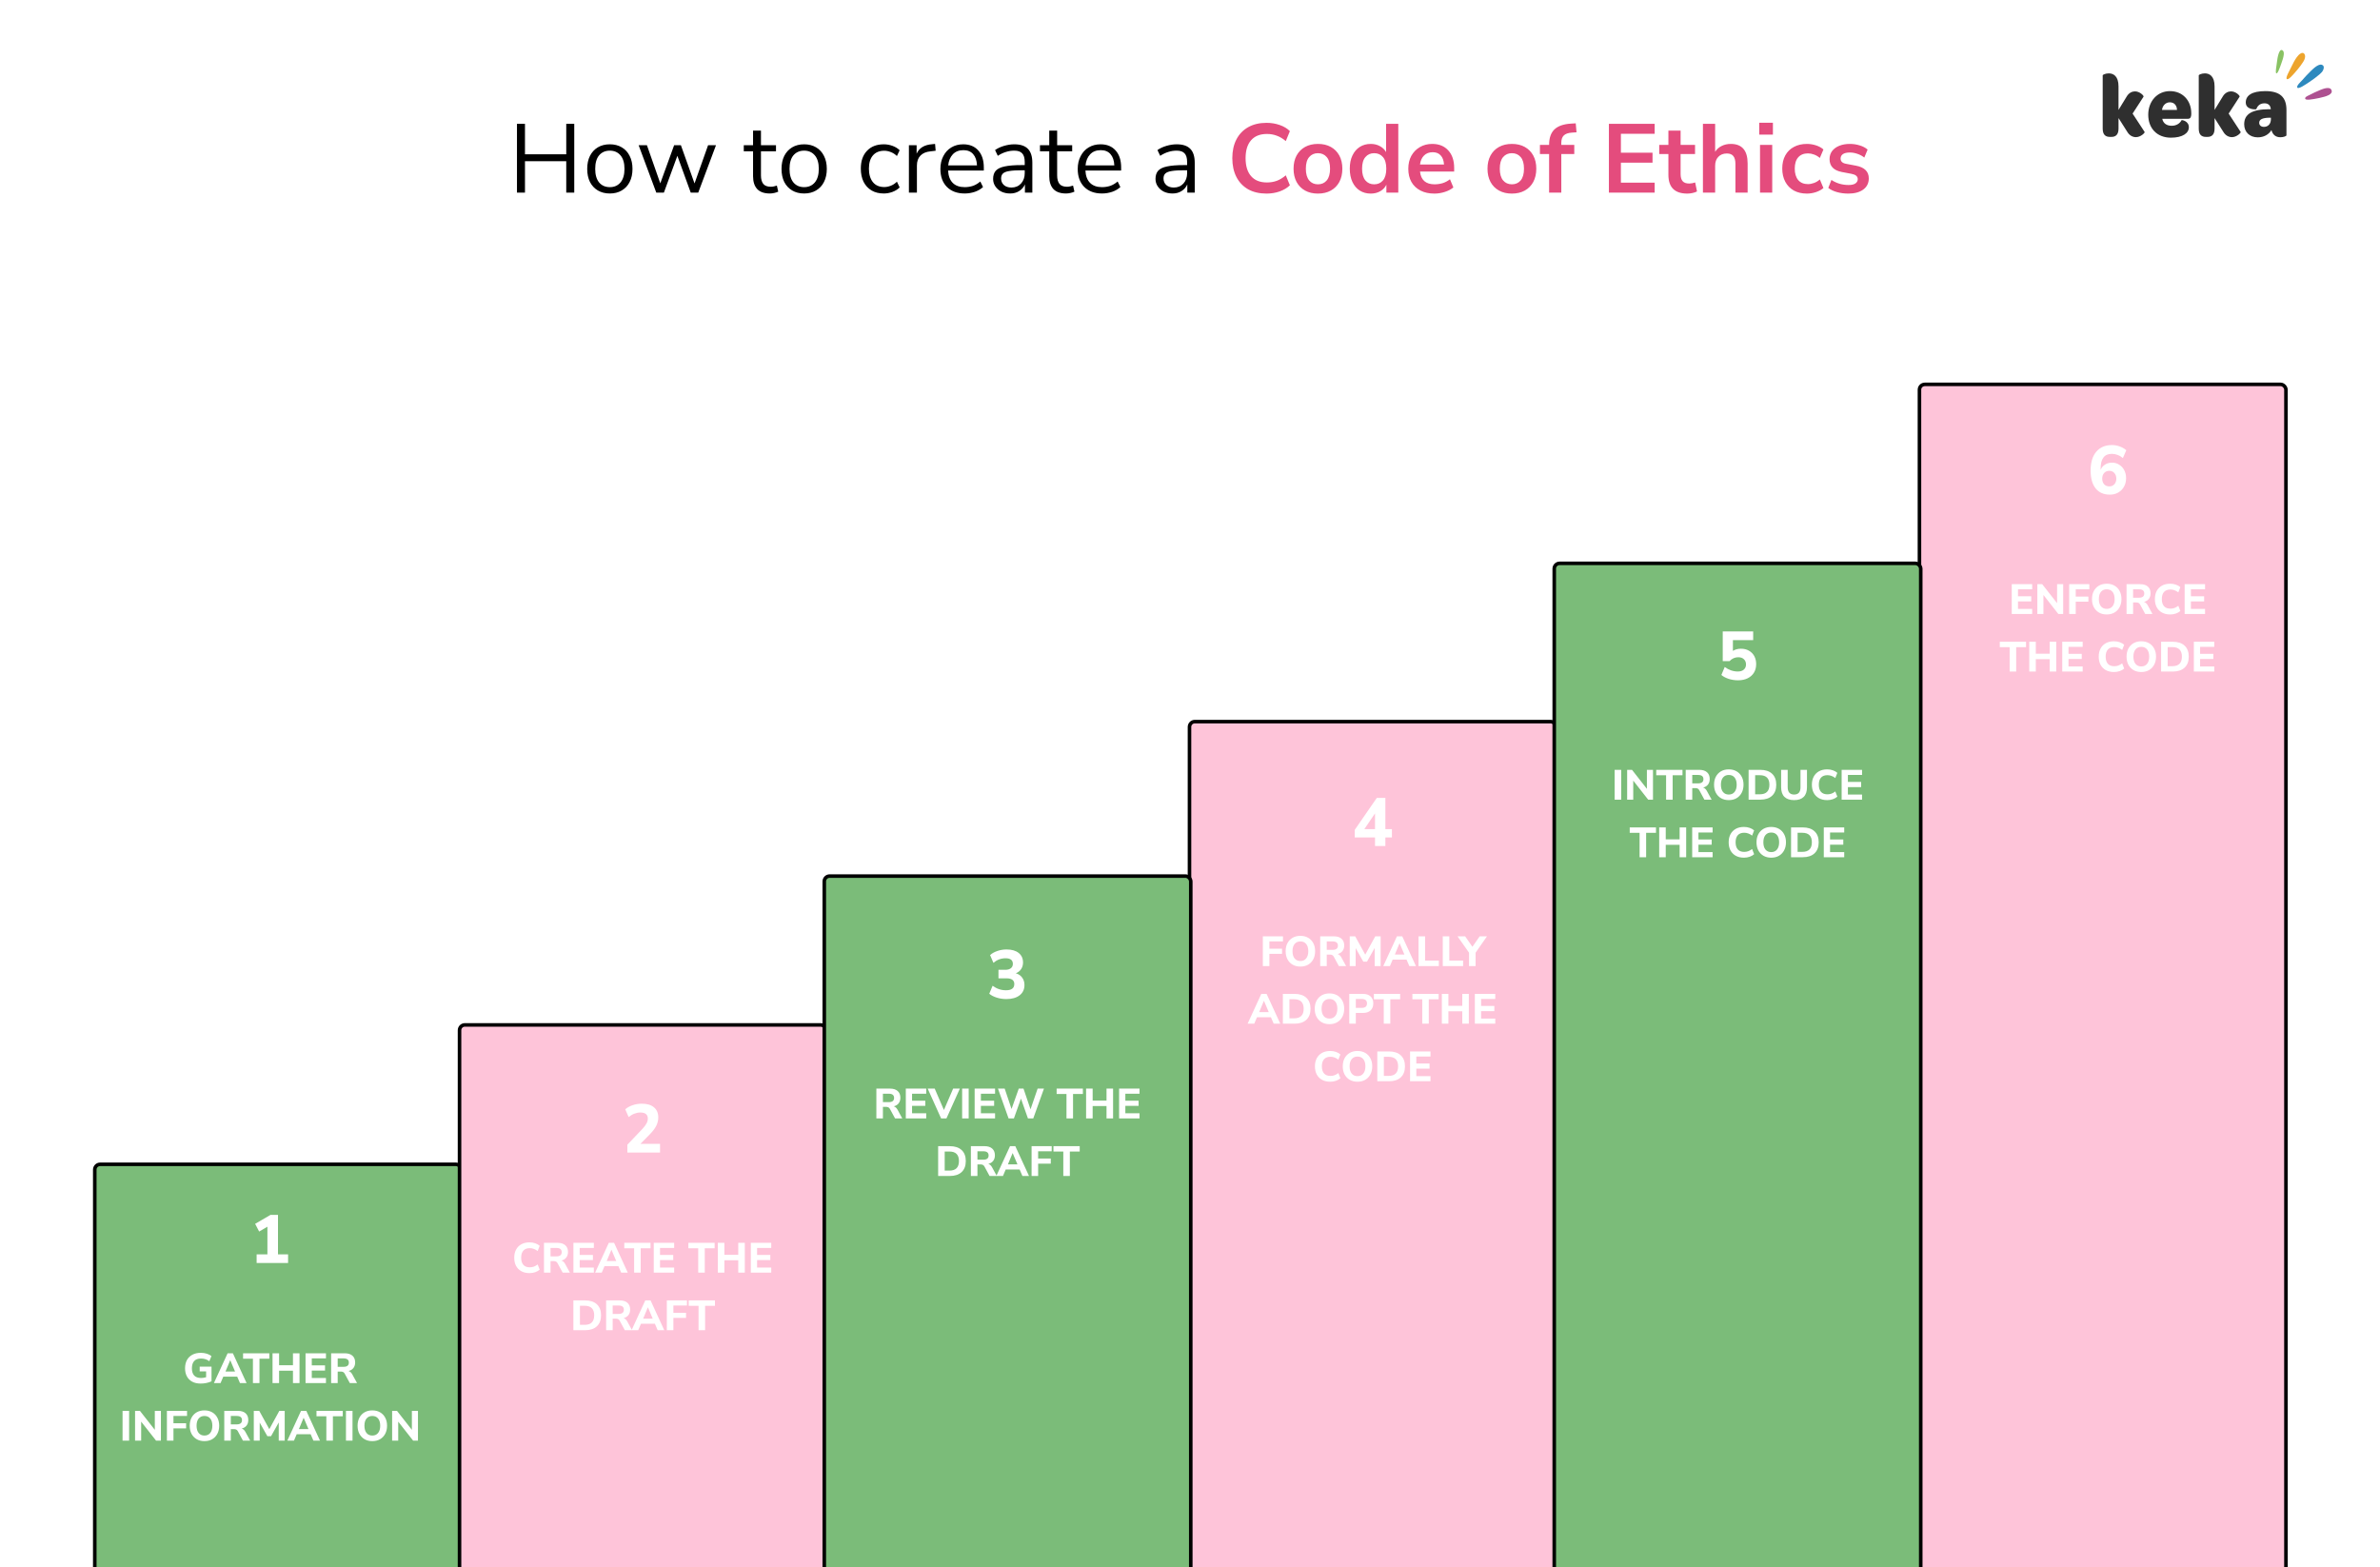 <svg width="3349" height="2205" viewBox="0 0 3349 2205" fill="none" xmlns="http://www.w3.org/2000/svg">
<rect x="0" y="0" width="3349" height="2205" fill="#333333" stroke="none"/>
<g clip-path="url(#clip0_3579_11422)">
<rect width="3349" height="2205" fill="white"/>
<path d="M727.45 271.029V174.219H738.71V217.063H796.797V174.219H808.057V271.029H796.797V226.812H738.71V271.029H727.45ZM858.143 272.265C851.644 272.265 846.013 270.846 841.253 268.008C836.493 265.17 832.785 261.188 830.13 256.061C827.567 250.843 826.285 244.71 826.285 237.661C826.285 230.611 827.567 224.524 830.13 219.397C832.785 214.179 836.493 210.151 841.253 207.313C846.013 204.475 851.644 203.056 858.143 203.056C864.552 203.056 870.136 204.475 874.896 207.313C879.748 210.151 883.456 214.179 886.019 219.397C888.674 224.524 890.002 230.611 890.002 237.661C890.002 244.71 888.674 250.843 886.019 256.061C883.456 261.188 879.748 265.17 874.896 268.008C870.136 270.846 864.552 272.265 858.143 272.265ZM858.143 263.339C864.369 263.339 869.358 261.142 873.111 256.748C876.865 252.262 878.741 245.9 878.741 237.661C878.741 229.33 876.865 222.967 873.111 218.573C869.358 214.179 864.369 211.982 858.143 211.982C851.827 211.982 846.792 214.179 843.038 218.573C839.376 222.967 837.545 229.33 837.545 237.661C837.545 245.9 839.376 252.262 843.038 256.748C846.792 261.142 851.827 263.339 858.143 263.339ZM923.484 271.029L898.629 204.292H910.301L929.114 257.984L948.614 204.292H958.089L977.314 258.121L996.401 204.292H1007.52L982.532 271.029H971.958L953.145 219.26L934.195 271.029H923.484ZM1083.28 272.265C1075.4 272.265 1069.5 270.205 1065.56 266.086C1061.63 261.875 1059.66 255.833 1059.66 247.96V212.943H1046.61V204.292H1059.66V183.831H1070.78V204.292H1091.93V212.943H1070.78V246.861C1070.78 252.079 1071.88 256.061 1074.08 258.808C1076.27 261.463 1079.84 262.79 1084.79 262.79C1086.25 262.79 1087.72 262.607 1089.18 262.241C1090.65 261.875 1091.97 261.508 1093.16 261.142L1095.09 269.656C1093.9 270.297 1092.16 270.892 1089.87 271.441C1087.58 271.991 1085.38 272.265 1083.28 272.265ZM1131.58 272.265C1125.08 272.265 1119.45 270.846 1114.69 268.008C1109.93 265.17 1106.22 261.188 1103.56 256.061C1101 250.843 1099.72 244.71 1099.72 237.661C1099.72 230.611 1101 224.524 1103.56 219.397C1106.22 214.179 1109.93 210.151 1114.69 207.313C1119.45 204.475 1125.08 203.056 1131.58 203.056C1137.98 203.056 1143.57 204.475 1148.33 207.313C1153.18 210.151 1156.89 214.179 1159.45 219.397C1162.11 224.524 1163.43 230.611 1163.43 237.661C1163.43 244.71 1162.11 250.843 1159.45 256.061C1156.89 261.188 1153.18 265.17 1148.33 268.008C1143.57 270.846 1137.98 272.265 1131.58 272.265ZM1131.58 263.339C1137.8 263.339 1142.79 261.142 1146.54 256.748C1150.3 252.262 1152.17 245.9 1152.17 237.661C1152.17 229.33 1150.3 222.967 1146.54 218.573C1142.79 214.179 1137.8 211.982 1131.58 211.982C1125.26 211.982 1120.22 214.179 1116.47 218.573C1112.81 222.967 1110.98 229.33 1110.98 237.661C1110.98 245.9 1112.81 252.262 1116.47 256.748C1120.22 261.142 1125.26 263.339 1131.58 263.339ZM1243.7 272.265C1237.02 272.265 1231.25 270.846 1226.4 268.008C1221.54 265.079 1217.79 261.005 1215.14 255.787C1212.57 250.477 1211.29 244.298 1211.29 237.249C1211.29 226.629 1214.17 218.298 1219.94 212.256C1225.71 206.123 1233.63 203.056 1243.7 203.056C1247.82 203.056 1251.89 203.788 1255.92 205.253C1259.95 206.718 1263.29 208.778 1265.94 211.432L1262.1 219.534C1259.44 216.971 1256.51 215.094 1253.31 213.904C1250.2 212.714 1247.22 212.119 1244.38 212.119C1237.43 212.119 1232.07 214.316 1228.32 218.71C1224.57 223.013 1222.69 229.238 1222.69 237.386C1222.69 245.35 1224.57 251.667 1228.32 256.336C1232.07 260.913 1237.43 263.202 1244.38 263.202C1247.22 263.202 1250.2 262.607 1253.31 261.417C1256.51 260.227 1259.44 258.304 1262.1 255.649L1265.94 263.751C1263.29 266.406 1259.9 268.512 1255.78 270.068C1251.75 271.533 1247.73 272.265 1243.7 272.265ZM1278.97 271.029V204.292H1289.82V216.239C1293.39 208.183 1300.72 203.742 1311.79 202.919L1315.78 202.507L1316.6 212.119L1309.6 212.943C1303.28 213.492 1298.47 215.506 1295.18 218.985C1291.88 222.372 1290.23 227.041 1290.23 232.992V271.029H1278.97ZM1357.46 272.265C1346.93 272.265 1338.6 269.198 1332.47 263.065C1326.33 256.84 1323.27 248.417 1323.27 237.798C1323.27 230.932 1324.64 224.89 1327.39 219.672C1330.13 214.362 1333.88 210.288 1338.65 207.45C1343.5 204.521 1349.08 203.056 1355.4 203.056C1364.46 203.056 1371.56 205.985 1376.68 211.844C1381.81 217.612 1384.37 225.576 1384.37 235.738V239.995H1334.11C1334.48 247.593 1336.68 253.407 1340.71 257.435C1344.73 261.371 1350.32 263.339 1357.46 263.339C1361.49 263.339 1365.33 262.744 1368.99 261.554C1372.66 260.273 1376.13 258.213 1379.43 255.375L1383.27 263.202C1380.25 266.04 1376.41 268.283 1371.74 269.931C1367.07 271.487 1362.31 272.265 1357.46 272.265ZM1355.67 211.295C1349.36 211.295 1344.37 213.263 1340.71 217.2C1337.04 221.136 1334.89 226.309 1334.25 232.717H1374.76C1374.49 225.943 1372.7 220.679 1369.41 216.925C1366.2 213.172 1361.62 211.295 1355.67 211.295ZM1421.48 272.265C1416.9 272.265 1412.78 271.395 1409.12 269.656C1405.55 267.825 1402.71 265.353 1400.61 262.241C1398.5 259.128 1397.45 255.649 1397.45 251.804C1397.45 246.953 1398.69 243.108 1401.16 240.27C1403.72 237.432 1407.89 235.418 1413.65 234.228C1419.51 232.946 1427.48 232.305 1437.55 232.305H1441.94V228.048C1441.94 222.372 1440.75 218.298 1438.37 215.827C1436.08 213.263 1432.37 211.982 1427.25 211.982C1423.22 211.982 1419.33 212.577 1415.58 213.767C1411.82 214.865 1407.98 216.696 1404.04 219.26L1400.2 211.158C1403.67 208.686 1407.89 206.718 1412.83 205.253C1417.86 203.788 1422.67 203.056 1427.25 203.056C1435.85 203.056 1442.22 205.161 1446.34 209.373C1450.55 213.584 1452.65 220.129 1452.65 229.009V271.029H1442.22V259.494C1440.48 263.431 1437.78 266.544 1434.11 268.832C1430.54 271.121 1426.33 272.265 1421.48 272.265ZM1423.27 263.889C1428.76 263.889 1433.24 262.012 1436.72 258.259C1440.2 254.414 1441.94 249.562 1441.94 243.703V239.583H1437.68C1430.27 239.583 1424.41 239.949 1420.11 240.682C1415.9 241.322 1412.92 242.513 1411.18 244.252C1409.53 245.9 1408.71 248.188 1408.71 251.118C1408.71 254.871 1409.99 257.938 1412.55 260.318C1415.21 262.699 1418.78 263.889 1423.27 263.889ZM1500.07 272.265C1492.19 272.265 1486.29 270.205 1482.35 266.086C1478.41 261.875 1476.45 255.833 1476.45 247.96V212.943H1463.4V204.292H1476.45V183.831H1487.57V204.292H1508.72V212.943H1487.57V246.861C1487.57 252.079 1488.67 256.061 1490.86 258.808C1493.06 261.463 1496.63 262.79 1501.58 262.79C1503.04 262.79 1504.51 262.607 1505.97 262.241C1507.43 261.875 1508.76 261.508 1509.95 261.142L1511.87 269.656C1510.68 270.297 1508.95 270.892 1506.66 271.441C1504.37 271.991 1502.17 272.265 1500.07 272.265ZM1550.7 272.265C1540.17 272.265 1531.84 269.198 1525.71 263.065C1519.57 256.84 1516.51 248.417 1516.51 237.798C1516.51 230.932 1517.88 224.89 1520.63 219.672C1523.37 214.362 1527.13 210.288 1531.89 207.45C1536.74 204.521 1542.32 203.056 1548.64 203.056C1557.7 203.056 1564.8 205.985 1569.92 211.844C1575.05 217.612 1577.61 225.576 1577.61 235.738V239.995H1527.35C1527.72 247.593 1529.92 253.407 1533.95 257.435C1537.97 261.371 1543.56 263.339 1550.7 263.339C1554.73 263.339 1558.57 262.744 1562.23 261.554C1565.9 260.273 1569.37 258.213 1572.67 255.375L1576.51 263.202C1573.49 266.04 1569.65 268.283 1564.98 269.931C1560.31 271.487 1555.55 272.265 1550.7 272.265ZM1548.91 211.295C1542.6 211.295 1537.61 213.263 1533.95 217.2C1530.28 221.136 1528.13 226.309 1527.49 232.717H1568C1567.73 225.943 1565.94 220.679 1562.65 216.925C1559.44 213.172 1554.86 211.295 1548.91 211.295ZM1649.99 272.265C1645.41 272.265 1641.29 271.395 1637.63 269.656C1634.06 267.825 1631.22 265.353 1629.12 262.241C1627.01 259.128 1625.96 255.649 1625.96 251.804C1625.96 246.953 1627.19 243.108 1629.67 240.27C1632.23 237.432 1636.39 235.418 1642.16 234.228C1648.02 232.946 1655.99 232.305 1666.06 232.305H1670.45V228.048C1670.45 222.372 1669.26 218.298 1666.88 215.827C1664.59 213.263 1660.88 211.982 1655.76 211.982C1651.73 211.982 1647.84 212.577 1644.08 213.767C1640.33 214.865 1636.49 216.696 1632.55 219.26L1628.7 211.158C1632.18 208.686 1636.39 206.718 1641.34 205.253C1646.37 203.788 1651.18 203.056 1655.76 203.056C1664.36 203.056 1670.72 205.161 1674.84 209.373C1679.06 213.584 1681.16 220.129 1681.16 229.009V271.029H1670.72V259.494C1668.99 263.431 1666.28 266.544 1662.62 268.832C1659.05 271.121 1654.84 272.265 1649.99 272.265ZM1651.77 263.889C1657.27 263.889 1661.75 262.012 1665.23 258.259C1668.71 254.414 1670.45 249.562 1670.45 243.703V239.583H1666.19C1658.78 239.583 1652.92 239.949 1648.62 240.682C1644.41 241.322 1641.43 242.513 1639.69 244.252C1638.04 245.9 1637.22 248.188 1637.22 251.118C1637.22 254.871 1638.5 257.938 1641.06 260.318C1643.72 262.699 1647.29 263.889 1651.77 263.889Z" fill="black"/>
<path d="M1782.24 272.402C1772.17 272.402 1763.52 270.388 1756.29 266.36C1749.15 262.241 1743.66 256.473 1739.81 249.058C1735.97 241.551 1734.04 232.717 1734.04 222.555C1734.04 212.394 1735.97 203.605 1739.81 196.19C1743.66 188.775 1749.15 183.053 1756.29 179.025C1763.52 174.905 1772.17 172.845 1782.24 172.845C1788.74 172.845 1794.88 173.853 1800.64 175.867C1806.5 177.881 1811.31 180.764 1815.06 184.518L1809.3 198.524C1805.18 195.046 1800.97 192.528 1796.66 190.972C1792.36 189.324 1787.74 188.5 1782.79 188.5C1773 188.5 1765.54 191.475 1760.41 197.426C1755.28 203.285 1752.72 211.661 1752.72 222.555C1752.72 233.449 1755.28 241.872 1760.41 247.822C1765.54 253.773 1773 256.748 1782.79 256.748C1787.74 256.748 1792.36 255.97 1796.66 254.414C1800.97 252.766 1805.18 250.202 1809.3 246.724L1815.06 260.73C1811.31 264.392 1806.5 267.276 1800.64 269.381C1794.88 271.395 1788.74 272.402 1782.24 272.402ZM1854.55 272.402C1847.59 272.402 1841.55 270.984 1836.42 268.146C1831.3 265.308 1827.32 261.28 1824.48 256.061C1821.64 250.752 1820.22 244.527 1820.22 237.386C1820.22 230.245 1821.64 224.066 1824.48 218.848C1827.32 213.63 1831.3 209.601 1836.42 206.764C1841.55 203.926 1847.59 202.507 1854.55 202.507C1861.51 202.507 1867.55 203.926 1872.68 206.764C1877.8 209.601 1881.79 213.63 1884.62 218.848C1887.46 224.066 1888.88 230.245 1888.88 237.386C1888.88 244.527 1887.46 250.752 1884.62 256.061C1881.79 261.28 1877.8 265.308 1872.68 268.146C1867.55 270.984 1861.51 272.402 1854.55 272.402ZM1854.55 259.357C1859.68 259.357 1863.8 257.526 1866.91 253.864C1870.02 250.111 1871.58 244.618 1871.58 237.386C1871.58 230.062 1870.02 224.615 1866.91 221.045C1863.8 217.383 1859.68 215.552 1854.55 215.552C1849.42 215.552 1845.3 217.383 1842.19 221.045C1839.08 224.615 1837.52 230.062 1837.52 237.386C1837.52 244.618 1839.08 250.111 1842.19 253.864C1845.3 257.526 1849.42 259.357 1854.55 259.357ZM1928.86 272.402C1923 272.402 1917.83 270.984 1913.35 268.146C1908.95 265.308 1905.52 261.28 1903.05 256.061C1900.58 250.752 1899.34 244.527 1899.34 237.386C1899.34 230.154 1900.58 223.974 1903.05 218.848C1905.52 213.63 1908.95 209.601 1913.35 206.764C1917.83 203.926 1923 202.507 1928.86 202.507C1933.62 202.507 1937.93 203.559 1941.77 205.665C1945.62 207.771 1948.5 210.563 1950.42 214.041V174.219H1967.59V271.029H1950.84V259.906C1949 263.751 1946.12 266.818 1942.18 269.107C1938.25 271.304 1933.81 272.402 1928.86 272.402ZM1933.67 259.357C1938.8 259.357 1942.92 257.526 1946.03 253.864C1949.14 250.111 1950.7 244.618 1950.7 237.386C1950.7 230.062 1949.14 224.615 1946.03 221.045C1942.92 217.383 1938.8 215.552 1933.67 215.552C1928.54 215.552 1924.42 217.383 1921.31 221.045C1918.2 224.615 1916.64 230.062 1916.64 237.386C1916.64 244.618 1918.2 250.111 1921.31 253.864C1924.42 257.526 1928.54 259.357 1933.67 259.357ZM2018.48 272.402C2010.88 272.402 2004.34 270.984 1998.84 268.146C1993.35 265.308 1989.09 261.28 1986.07 256.061C1983.14 250.843 1981.68 244.664 1981.68 237.523C1981.68 230.566 1983.1 224.478 1985.94 219.26C1988.86 214.041 1992.85 209.968 1997.88 207.038C2003.01 204.017 2008.82 202.507 2015.32 202.507C2024.84 202.507 2032.35 205.528 2037.84 211.57C2043.43 217.612 2046.22 225.851 2046.22 236.287V241.368H1998.16C1999.44 253.361 2006.3 259.357 2018.75 259.357C2022.51 259.357 2026.26 258.808 2030.02 257.709C2033.77 256.519 2037.2 254.688 2040.31 252.216L2045.12 263.751C2041.92 266.406 2037.89 268.512 2033.04 270.068C2028.18 271.624 2023.33 272.402 2018.48 272.402ZM2016.01 214.179C2010.97 214.179 2006.9 215.735 2003.79 218.848C2000.67 221.96 1998.8 226.171 1998.16 231.481H2031.94C2031.57 225.897 2030.02 221.64 2027.27 218.71C2024.61 215.689 2020.86 214.179 2016.01 214.179ZM2127.45 272.402C2120.49 272.402 2114.45 270.984 2109.32 268.146C2104.19 265.308 2100.21 261.28 2097.37 256.061C2094.54 250.752 2093.12 244.527 2093.12 237.386C2093.12 230.245 2094.54 224.066 2097.37 218.848C2100.21 213.63 2104.19 209.601 2109.32 206.764C2114.45 203.926 2120.49 202.507 2127.45 202.507C2134.4 202.507 2140.45 203.926 2145.57 206.764C2150.7 209.601 2154.68 213.63 2157.52 218.848C2160.36 224.066 2161.78 230.245 2161.78 237.386C2161.78 244.527 2160.36 250.752 2157.52 256.061C2154.68 261.28 2150.7 265.308 2145.57 268.146C2140.45 270.984 2134.4 272.402 2127.45 272.402ZM2127.45 259.357C2132.57 259.357 2136.69 257.526 2139.81 253.864C2142.92 250.111 2144.47 244.618 2144.47 237.386C2144.47 230.062 2142.92 224.615 2139.81 221.045C2136.69 217.383 2132.57 215.552 2127.45 215.552C2122.32 215.552 2118.2 217.383 2115.09 221.045C2111.98 224.615 2110.42 230.062 2110.42 237.386C2110.42 244.618 2111.98 250.111 2115.09 253.864C2118.2 257.526 2122.32 259.357 2127.45 259.357ZM2179.81 271.029V216.788H2166.9V203.88H2179.81V203.742C2179.81 194.222 2182.28 187.035 2187.22 182.183C2192.26 177.331 2200.04 174.585 2210.57 173.944L2217.29 173.532L2218.39 186.166L2212.08 186.577C2206.58 186.944 2202.69 188.317 2200.4 190.697C2198.11 192.986 2196.97 196.419 2196.97 200.996V203.88H2215.23V216.788H2196.97V271.029H2179.81ZM2263.95 271.029V174.219H2328.36V188.225H2280.84V214.865H2325.34V228.872H2280.84V257.023H2328.36V271.029H2263.95ZM2374.33 272.402C2356.57 272.402 2347.69 263.614 2347.69 246.037V216.788H2334.78V203.88H2347.69V183.831H2364.86V203.88H2385.18V216.788H2364.86V245.076C2364.86 249.47 2365.82 252.766 2367.74 254.963C2369.66 257.16 2372.77 258.259 2377.08 258.259C2378.36 258.259 2379.69 258.121 2381.06 257.847C2382.43 257.48 2383.85 257.114 2385.32 256.748L2387.93 269.381C2386.28 270.297 2384.17 271.029 2381.61 271.579C2379.14 272.128 2376.71 272.402 2374.33 272.402ZM2396.27 271.029V174.219H2413.44V213.63C2415.73 209.968 2418.79 207.221 2422.64 205.39C2426.48 203.468 2430.74 202.507 2435.41 202.507C2451.25 202.507 2459.17 211.707 2459.17 230.108V271.029H2442V230.932C2442 225.714 2440.99 221.915 2438.98 219.534C2437.06 217.154 2434.04 215.964 2429.92 215.964C2424.88 215.964 2420.85 217.566 2417.83 220.77C2414.9 223.883 2413.44 228.048 2413.44 233.266V271.029H2396.27ZM2475.5 189.461V172.708H2494.73V189.461H2475.5ZM2476.6 271.029V203.88H2493.77V271.029H2476.6ZM2542.64 272.402C2535.59 272.402 2529.45 270.984 2524.23 268.146C2519.02 265.216 2514.99 261.096 2512.15 255.787C2509.31 250.477 2507.89 244.252 2507.89 237.111C2507.89 229.971 2509.31 223.837 2512.15 218.71C2514.99 213.492 2519.02 209.51 2524.23 206.764C2529.45 203.926 2535.59 202.507 2542.64 202.507C2546.94 202.507 2551.19 203.193 2555.41 204.566C2559.62 205.94 2563.1 207.862 2565.84 210.334L2560.76 222.281C2558.38 220.175 2555.68 218.573 2552.66 217.474C2549.73 216.376 2546.89 215.827 2544.15 215.827C2538.2 215.827 2533.57 217.703 2530.28 221.457C2527.07 225.119 2525.47 230.383 2525.47 237.249C2525.47 244.023 2527.07 249.379 2530.28 253.315C2533.57 257.16 2538.2 259.082 2544.15 259.082C2546.8 259.082 2549.64 258.533 2552.66 257.435C2555.68 256.336 2558.38 254.688 2560.76 252.491L2565.84 264.575C2563.1 266.955 2559.57 268.878 2555.27 270.343C2551.06 271.716 2546.85 272.402 2542.64 272.402ZM2600.95 272.402C2595.28 272.402 2589.97 271.716 2585.02 270.343C2580.08 268.969 2575.96 267.001 2572.66 264.438L2577.06 253.178C2580.45 255.466 2584.24 257.252 2588.46 258.533C2592.67 259.723 2596.88 260.318 2601.09 260.318C2605.48 260.318 2608.73 259.586 2610.84 258.121C2613.04 256.565 2614.13 254.551 2614.13 252.079C2614.13 248.234 2611.3 245.762 2605.62 244.664L2591.89 242.055C2580.26 239.858 2574.45 233.816 2574.45 223.929C2574.45 219.534 2575.64 215.735 2578.02 212.531C2580.49 209.327 2583.88 206.855 2588.18 205.116C2592.48 203.376 2597.43 202.507 2603.01 202.507C2607.77 202.507 2612.35 203.193 2616.74 204.566C2621.14 205.848 2624.89 207.816 2628 210.471L2623.34 221.731C2620.68 219.534 2617.48 217.795 2613.72 216.513C2610.06 215.232 2606.54 214.591 2603.15 214.591C2598.66 214.591 2595.32 215.369 2593.12 216.925C2591.02 218.482 2589.97 220.541 2589.97 223.105C2589.97 227.133 2592.58 229.604 2597.79 230.52L2611.53 233.129C2617.48 234.228 2621.96 236.242 2624.98 239.171C2628.1 242.101 2629.65 246.037 2629.65 250.981C2629.65 257.663 2627.04 262.927 2621.82 266.772C2616.61 270.526 2609.65 272.402 2600.95 272.402Z" fill="#E44C7D"/>
<path fill-rule="evenodd" clip-rule="evenodd" d="M3213.6 76.616C3213.25 80.926 3211.21 86.186 3210.43 88.496C3207.51 97.036 3204.89 103.896 3203.16 103.186C3201.45 102.456 3203.02 95.056 3204.19 85.876C3204.64 82.426 3206.68 67.926 3211.6 70.666C3213.39 71.676 3213.82 73.946 3213.6 76.606V76.616Z" fill="#89C263"/>
<path fill-rule="evenodd" clip-rule="evenodd" d="M3242.54 84.055C3242.13 84.996 3241.65 85.895 3241.16 86.656C3238.89 90.326 3236.3 93.775 3233.62 97.055C3226.25 105.976 3219.94 113.016 3217.88 111.166C3215.82 109.296 3220.91 101.046 3226.14 90.316C3228.34 85.816 3230.98 81.156 3234.3 77.615C3236.24 75.555 3240.13 72.725 3242.44 75.706C3244.33 78.126 3243.7 81.346 3242.54 84.046V84.055Z" fill="#EDA42D"/>
<path fill-rule="evenodd" clip-rule="evenodd" d="M3276.89 133.786C3274.65 134.966 3272.07 135.716 3270.5 136.166C3268.13 136.856 3265.72 137.436 3263.29 137.946C3252.97 140.066 3244.44 141.466 3243.72 138.866C3243.08 136.546 3247.28 134.916 3248.7 134.186C3254.08 131.466 3259.56 128.676 3265.16 126.486C3268.83 125.046 3278.75 121.036 3280.84 126.976C3281.97 130.106 3279.71 132.296 3276.89 133.776V133.786Z" fill="#AE5191"/>
<path fill-rule="evenodd" clip-rule="evenodd" d="M3267.09 101.546C3265.57 103.346 3263.63 104.826 3261.92 106.246C3259.24 108.496 3256.48 110.596 3253.62 112.596C3243.12 119.956 3234.3 125.636 3232.67 123.296C3230.96 120.846 3237.8 114.736 3238.95 113.446C3242.99 108.916 3247.04 104.326 3251.43 100.166C3254.75 97.036 3264.06 87.316 3268.96 92.296C3270.65 94.036 3269.7 97.166 3268.77 99.036C3268.32 99.956 3267.76 100.776 3267.1 101.546H3267.09Z" fill="#2D89BE"/>
<path fill-rule="evenodd" clip-rule="evenodd" d="M3187.71 128.206C3168.68 128.206 3160.11 134.366 3160.11 144.206C3160.11 154.936 3174.71 154.026 3174.84 153.666C3176.34 149.886 3179.25 145.366 3186.44 145.366C3191.77 145.366 3194.91 148.266 3195.36 153.666H3193.16C3168.69 153.796 3157.9 160.596 3157.9 174.856C3157.9 185.686 3165.42 193.256 3177.02 193.256C3185.38 193.256 3192.45 189.456 3196.26 183.046C3198.01 189.716 3202.4 193.126 3208.78 193.126C3213.08 193.126 3217.37 191.606 3217.37 190.336V154.796C3217.39 136.906 3208.35 128.196 3187.69 128.196L3187.71 128.206ZM3195.48 167.786C3195.48 174.096 3191.65 178.516 3185.74 178.516C3181.68 178.516 3179.02 176.366 3179.02 172.726C3179.02 167.946 3183.76 165.906 3192.72 165.646H3195.5V167.796H3195.48V167.786Z" fill="#2F2F2F"/>
<path fill-rule="evenodd" clip-rule="evenodd" d="M3152.96 185.696L3136.03 159.846L3151.46 136.016C3152.04 134.626 3146.12 128.576 3139.39 128.576C3135.56 128.576 3130.82 130.466 3127.69 135.886L3116.22 154.676V121.646C3116.22 106.906 3108.91 103.246 3102.52 103.246C3097.99 103.246 3093.95 105.136 3093.95 106.016V180.896C3093.95 189.836 3098.13 192.626 3104.04 192.626H3106.35C3112.04 192.626 3116.22 189.606 3116.22 180.896V166.136L3128.62 185.676C3131.87 191.086 3136.63 192.986 3140.67 192.986C3147.28 193.006 3153.52 186.956 3152.95 185.696H3152.96Z" fill="#2F2F2F"/>
<path fill-rule="evenodd" clip-rule="evenodd" d="M3053.48 128.206C3035.74 128.206 3022.88 142.316 3022.88 161.476C3022.88 180.636 3035.27 193.736 3054.86 193.736C3071.11 193.736 3080.03 187.426 3080.03 179.106C3080.03 169.906 3069.83 168.766 3069.83 169.026C3067.63 173.316 3062.88 176.966 3055.92 176.966C3048.96 176.966 3043.96 173.706 3042.58 167.146H3078.9C3082.26 167.146 3083.31 164.506 3083.43 160.836V159.336C3083.43 141.316 3071.12 128.216 3053.49 128.216L3053.48 128.206ZM3042.25 154.696C3042.95 148.516 3047.48 143.966 3053.25 143.966C3059.39 143.966 3063.22 148.256 3063.34 154.696H3042.25Z" fill="#2F2F2F"/>
<path fill-rule="evenodd" clip-rule="evenodd" d="M3017.81 185.696L3000.86 159.846L3016.29 136.016C3016.87 134.626 3010.96 128.576 3004.24 128.576C3000.41 128.576 2995.67 130.466 2992.52 135.886L2981.05 154.676V121.646C2981.05 106.906 2973.74 103.246 2967.37 103.246C2962.84 103.246 2958.8 105.136 2958.8 106.016V180.896C2958.8 189.836 2962.98 192.626 2968.89 192.626H2971.22C2976.9 192.626 2981.07 189.606 2981.07 180.896V166.136L2993.49 185.676C2996.72 191.086 3001.5 192.986 3005.54 192.986C3012.11 193.006 3018.39 186.956 3017.8 185.696H3017.81Z" fill="#2F2F2F"/>
<rect x="133.352" y="1638.35" width="515.713" height="870.344" rx="7.5" fill="#7BBC79" stroke="black" stroke-width="5"/>
<rect x="646.617" y="1442.18" width="515.713" height="973.26" rx="7.5" fill="#FEC4D9" stroke="black" stroke-width="5"/>
<rect x="1673.78" y="1015.39" width="515.713" height="1493.31" rx="7.5" fill="#FEC4D9" stroke="black" stroke-width="5"/>
<rect x="2700.94" y="540.874" width="515.713" height="1967.82" rx="7.5" fill="#FEC4D9" stroke="black" stroke-width="5"/>
<rect x="1159.88" y="1232.76" width="515.713" height="1275.93" rx="7.5" fill="#7BBC79" stroke="black" stroke-width="5"/>
<rect x="2187.04" y="792.711" width="515.713" height="1715.98" rx="7.5" fill="#7BBC79" stroke="black" stroke-width="5"/>
<path d="M282.418 1946.86C277.697 1946.86 273.691 1945.97 270.399 1944.19C267.146 1942.4 264.667 1939.9 262.961 1936.69C261.255 1933.48 260.402 1929.71 260.402 1925.38C260.402 1920.94 261.275 1917.09 263.02 1913.84C264.805 1910.59 267.364 1908.07 270.696 1906.28C274.028 1904.5 278.035 1903.61 282.715 1903.61C285.651 1903.61 288.428 1904.02 291.046 1904.86C293.703 1905.69 295.865 1906.8 297.531 1908.19L294.556 1915.39C292.732 1914.04 290.867 1913.09 288.963 1912.53C287.059 1911.94 284.996 1911.64 282.775 1911.64C278.53 1911.64 275.337 1912.83 273.195 1915.21C271.093 1917.55 270.042 1920.94 270.042 1925.38C270.042 1929.87 271.113 1933.26 273.255 1935.56C275.436 1937.86 278.65 1939.01 282.894 1939.01C285.155 1939.01 287.535 1938.65 290.034 1937.94V1929.73H280.99V1923.06H297.65V1943.65C295.588 1944.68 293.208 1945.48 290.51 1946.03C287.813 1946.59 285.115 1946.86 282.418 1946.86ZM300.994 1946.21L320.272 1904.26H327.71L346.989 1946.21H337.706L333.779 1937.11H314.203L310.335 1946.21H300.994ZM323.902 1914.08L317.297 1929.91H330.745L324.021 1914.08H323.902ZM355.904 1946.21V1911.88H342.04V1904.26H378.99V1911.88H365.126V1946.21H355.904ZM383.503 1946.21V1904.26H392.725V1921.1H412.242V1904.26H421.465V1946.21H412.242V1928.78H392.725V1946.21H383.503ZM429.93 1946.21V1904.26H458.67V1911.46H438.737V1921.28H457.361V1928.54H438.737V1939.01H458.67V1946.21H429.93ZM465.957 1946.21V1904.26H485.116C489.797 1904.26 493.407 1905.39 495.946 1907.65C498.484 1909.91 499.754 1913.07 499.754 1917.11C499.754 1920.25 498.941 1922.87 497.314 1924.97C495.728 1927.03 493.447 1928.44 490.472 1929.19C492.574 1929.83 494.3 1931.35 495.648 1933.77L502.431 1946.21H492.257L484.997 1932.82C484.402 1931.75 483.669 1931.02 482.796 1930.62C481.923 1930.18 480.892 1929.97 479.702 1929.97H475.18V1946.21H465.957ZM475.18 1923.3H483.45C488.409 1923.3 490.888 1921.32 490.888 1917.35C490.888 1913.42 488.409 1911.46 483.45 1911.46H475.18V1923.3ZM172.457 2027.21V1985.26H181.68V2027.21H172.457ZM190.064 2027.21V1985.26H196.906L217.851 2011.98V1985.26H226.419V2027.21H219.636L198.632 2000.43V2027.21H190.064ZM234.864 2027.21V1985.26H263.187V1992.46H244.087V2002.7H261.878V2009.89H244.087V2027.21H234.864ZM287.675 2027.86C283.55 2027.86 279.92 2026.97 276.786 2025.19C273.692 2023.36 271.272 2020.84 269.527 2017.63C267.821 2014.38 266.968 2010.57 266.968 2006.21C266.968 2001.84 267.821 1998.05 269.527 1994.84C271.272 1991.59 273.692 1989.07 276.786 1987.28C279.88 1985.5 283.51 1984.61 287.675 1984.61C291.84 1984.61 295.47 1985.5 298.564 1987.28C301.698 1989.07 304.117 1991.59 305.823 1994.84C307.568 1998.05 308.441 2001.82 308.441 2006.15C308.441 2010.51 307.568 2014.32 305.823 2017.57C304.117 2020.82 301.698 2023.36 298.564 2025.19C295.47 2026.97 291.84 2027.86 287.675 2027.86ZM287.675 2020.01C291.166 2020.01 293.883 2018.8 295.827 2016.38C297.81 2013.92 298.802 2010.53 298.802 2006.21C298.802 2001.84 297.83 1998.47 295.886 1996.09C293.943 1993.67 291.205 1992.46 287.675 1992.46C284.224 1992.46 281.507 1993.67 279.523 1996.09C277.58 1998.47 276.608 2001.84 276.608 2006.21C276.608 2010.53 277.58 2013.92 279.523 2016.38C281.507 2018.8 284.224 2020.01 287.675 2020.01ZM315.575 2027.21V1985.26H334.735C339.416 1985.26 343.026 1986.39 345.564 1988.65C348.103 1990.91 349.372 1994.07 349.372 1998.11C349.372 2001.25 348.559 2003.87 346.933 2005.97C345.346 2008.03 343.065 2009.44 340.09 2010.19C342.192 2010.83 343.918 2012.35 345.267 2014.77L352.05 2027.21H341.875L334.616 2013.82C334.021 2012.75 333.287 2012.02 332.414 2011.62C331.542 2011.18 330.51 2010.97 329.32 2010.97H324.798V2027.21H315.575ZM324.798 2004.3H333.069C338.027 2004.3 340.507 2002.32 340.507 1998.35C340.507 1994.42 338.027 1992.46 333.069 1992.46H324.798V2004.3ZM357.125 2027.21V1985.26H364.801L378.962 2011.03L393.064 1985.26H400.621V2027.21H392.231V2001.62L381.402 2020.9H376.225L365.455 2001.8V2027.21H357.125ZM404.308 2027.21L423.587 1985.26H431.025L450.303 2027.21H441.021L437.094 2018.11H417.518L413.65 2027.21H404.308ZM427.217 1995.08L420.612 2010.91H434.059L427.336 1995.08H427.217ZM459.218 2027.21V1992.88H445.354V1985.26H482.305V1992.88H468.441V2027.21H459.218ZM486.817 2027.21V1985.26H496.04V2027.21H486.817ZM523.881 2027.86C519.755 2027.86 516.126 2026.97 512.992 2025.19C509.898 2023.36 507.478 2020.84 505.733 2017.63C504.027 2014.38 503.174 2010.57 503.174 2006.21C503.174 2001.84 504.027 1998.05 505.733 1994.84C507.478 1991.59 509.898 1989.07 512.992 1987.28C516.086 1985.5 519.716 1984.61 523.881 1984.61C528.046 1984.61 531.676 1985.5 534.77 1987.28C537.903 1989.07 540.323 1991.59 542.029 1994.84C543.774 1998.05 544.647 2001.82 544.647 2006.15C544.647 2010.51 543.774 2014.32 542.029 2017.57C540.323 2020.82 537.903 2023.36 534.77 2025.19C531.676 2026.97 528.046 2027.86 523.881 2027.86ZM523.881 2020.01C527.372 2020.01 530.089 2018.8 532.033 2016.38C534.016 2013.92 535.008 2010.53 535.008 2006.21C535.008 2001.84 534.036 1998.47 532.092 1996.09C530.148 1993.67 527.411 1992.46 523.881 1992.46C520.43 1992.46 517.713 1993.67 515.729 1996.09C513.785 1998.47 512.814 2001.84 512.814 2006.21C512.814 2010.53 513.785 2013.92 515.729 2016.38C517.713 2018.8 520.43 2020.01 523.881 2020.01ZM551.781 2027.21V1985.26H558.624L579.569 2011.98V1985.26H588.137V2027.21H581.354L560.349 2000.43V2027.21H551.781Z" fill="white"/>
<path d="M361.118 1777.21V1765.02H376.286V1726.14L364.67 1732.95L359.006 1722.11L380.606 1709.53H391.166V1765.02H405.374V1777.21H361.118Z" fill="white"/>
<path d="M745.198 1791.44C740.675 1791.44 736.808 1790.55 733.595 1788.76C730.382 1786.98 727.902 1784.48 726.157 1781.26C724.451 1778.01 723.598 1774.18 723.598 1769.78C723.598 1765.42 724.451 1761.63 726.157 1758.42C727.902 1755.16 730.382 1752.64 733.595 1750.86C736.808 1749.07 740.675 1748.18 745.198 1748.18C747.974 1748.18 750.632 1748.62 753.171 1749.49C755.71 1750.36 757.792 1751.55 759.419 1753.06L756.562 1760.38C754.777 1758.99 752.972 1757.98 751.148 1757.35C749.363 1756.67 747.478 1756.33 745.495 1756.33C741.489 1756.33 738.454 1757.5 736.391 1759.84C734.368 1762.14 733.357 1765.46 733.357 1769.78C733.357 1774.1 734.368 1777.44 736.391 1779.78C738.454 1782.12 741.489 1783.29 745.495 1783.29C747.478 1783.29 749.363 1782.97 751.148 1782.34C752.972 1781.66 754.777 1780.63 756.562 1779.24L759.419 1786.56C757.792 1788.03 755.71 1789.22 753.171 1790.13C750.632 1791 747.974 1791.44 745.198 1791.44ZM765.465 1790.79V1748.84H784.624C789.305 1748.84 792.915 1749.97 795.454 1752.23C797.993 1754.49 799.262 1757.64 799.262 1761.69C799.262 1764.82 798.449 1767.44 796.822 1769.54C795.236 1771.61 792.955 1773.01 789.98 1773.77C792.082 1774.4 793.808 1775.93 795.156 1778.35L801.94 1790.79H791.765L784.505 1777.4C783.91 1776.33 783.177 1775.59 782.304 1775.2C781.431 1774.76 780.4 1774.54 779.21 1774.54H774.688V1790.79H765.465ZM774.688 1767.88H782.958C787.917 1767.88 790.396 1765.89 790.396 1761.93C790.396 1758 787.917 1756.04 782.958 1756.04H774.688V1767.88ZM806.895 1790.79V1748.84H835.635V1756.04H815.702V1765.85H834.326V1773.11H815.702V1783.59H835.635V1790.79H806.895ZM837.405 1790.79L856.684 1748.84H864.121L883.4 1790.79H874.118L870.19 1781.68H850.614L846.747 1790.79H837.405ZM860.313 1758.65L853.708 1774.48H867.156L860.432 1758.65H860.313ZM892.315 1790.79V1756.45H878.451V1748.84H915.402V1756.45H901.538V1790.79H892.315ZM919.914 1790.79V1748.84H948.653V1756.04H928.72V1765.85H947.344V1773.11H928.72V1783.59H948.653V1790.79H919.914ZM982.497 1790.79V1756.45H968.633V1748.84H1005.58V1756.45H991.72V1790.79H982.497ZM1010.1 1790.79V1748.84H1019.32V1765.68H1038.84V1748.84H1048.06V1790.79H1038.84V1773.35H1019.32V1790.79H1010.1ZM1056.52 1790.79V1748.84H1085.26V1756.04H1065.33V1765.85H1083.95V1773.11H1065.33V1783.59H1085.26V1790.79H1056.52ZM806.837 1871.79V1829.84H823.26C830.4 1829.84 835.934 1831.66 839.861 1835.31C843.788 1838.92 845.751 1844.08 845.751 1850.78C845.751 1857.48 843.788 1862.66 839.861 1866.31C835.934 1869.96 830.4 1871.79 823.26 1871.79H806.837ZM816.06 1864.23H822.724C831.65 1864.23 836.112 1859.75 836.112 1850.78C836.112 1841.86 831.65 1837.39 822.724 1837.39H816.06V1864.23ZM852.916 1871.79V1829.84H872.076C876.757 1829.84 880.366 1830.97 882.905 1833.23C885.444 1835.49 886.713 1838.64 886.713 1842.69C886.713 1845.82 885.9 1848.44 884.274 1850.54C882.687 1852.61 880.406 1854.01 877.431 1854.77C879.533 1855.4 881.259 1856.93 882.608 1859.35L889.391 1871.79H879.216L871.957 1858.4C871.362 1857.33 870.628 1856.59 869.755 1856.2C868.883 1855.76 867.851 1855.54 866.661 1855.54H862.139V1871.79H852.916ZM862.139 1848.88H870.41C875.368 1848.88 877.848 1846.89 877.848 1842.93C877.848 1839 875.368 1837.04 870.41 1837.04H862.139V1848.88ZM888.714 1871.79L907.992 1829.84H915.43L934.708 1871.79H925.426L921.499 1862.68H901.923L898.055 1871.79H888.714ZM911.622 1839.65L905.017 1855.48H918.465L911.741 1839.65H911.622ZM938.334 1871.79V1829.84H966.657V1837.04H947.557V1847.27H965.348V1854.47H947.557V1871.79H938.334ZM982.962 1871.79V1837.45H969.098V1829.84H1006.05V1837.45H992.185V1871.79H982.962Z" fill="white"/>
<path d="M882.793 1621.79V1610.75L904.009 1588.47C906.697 1585.53 908.617 1582.97 909.769 1580.79C910.985 1578.55 911.593 1576.31 911.593 1574.07C911.593 1568.31 908.041 1565.43 900.937 1565.43C898.185 1565.43 895.433 1565.98 892.681 1567.07C889.929 1568.09 887.241 1569.69 884.617 1571.87L879.817 1560.92C882.633 1558.49 886.089 1556.57 890.185 1555.16C894.345 1553.75 898.601 1553.05 902.953 1553.05C910.505 1553.05 916.265 1554.75 920.233 1558.14C924.265 1561.47 926.281 1566.23 926.281 1572.44C926.281 1576.54 925.321 1580.47 923.401 1584.25C921.545 1587.96 918.473 1591.99 914.185 1596.35L901.129 1609.59H928.777V1621.79H882.793Z" fill="white"/>
<path d="M1233.17 1573.76V1531.81H1252.33C1257.01 1531.81 1260.62 1532.94 1263.16 1535.2C1265.69 1537.46 1266.96 1540.61 1266.96 1544.66C1266.96 1547.79 1266.15 1550.41 1264.52 1552.51C1262.94 1554.58 1260.66 1555.99 1257.68 1556.74C1259.78 1557.37 1261.51 1558.9 1262.86 1561.32L1269.64 1573.76H1259.47L1252.21 1560.37C1251.61 1559.3 1250.88 1558.56 1250.01 1558.17C1249.13 1557.73 1248.1 1557.51 1246.91 1557.51H1242.39V1573.76H1233.17ZM1242.39 1550.85H1250.66C1255.62 1550.85 1258.1 1548.87 1258.1 1544.9C1258.1 1540.97 1255.62 1539.01 1250.66 1539.01H1242.39V1550.85ZM1274.6 1573.76V1531.81H1303.34V1539.01H1283.4V1548.83H1302.03V1556.08H1283.4V1566.56H1303.34V1573.76H1274.6ZM1324.25 1573.76L1305.39 1531.81H1315.26L1328.24 1561.92L1341.21 1531.81H1350.67L1331.81 1573.76H1324.25ZM1353.86 1573.76V1531.81H1363.08V1573.76H1353.86ZM1371.46 1573.76V1531.81H1400.2V1539.01H1380.27V1548.83H1398.89V1556.08H1380.27V1566.56H1400.2V1573.76H1371.46ZM1419.21 1573.76L1404.28 1531.81H1413.74L1423.38 1560.49L1433.55 1531.81H1440.21L1450.09 1560.96L1460.09 1531.81H1469.01L1453.96 1573.76H1446.46L1436.64 1545.91L1426.71 1573.76H1419.21ZM1500.69 1573.76V1539.42H1486.83V1531.81H1523.78V1539.42H1509.92V1573.76H1500.69ZM1528.29 1573.76V1531.81H1537.52V1548.65H1557.03V1531.81H1566.26V1573.76H1557.03V1556.32H1537.52V1573.76H1528.29ZM1574.72 1573.76V1531.81H1603.46V1539.01H1583.53V1548.83H1602.15V1556.08H1583.53V1566.56H1603.46V1573.76H1574.72ZM1320.1 1654.76V1612.81H1336.52C1343.66 1612.81 1349.19 1614.63 1353.12 1618.28C1357.05 1621.89 1359.01 1627.05 1359.01 1633.75C1359.01 1640.46 1357.05 1645.63 1353.12 1649.28C1349.19 1652.93 1343.66 1654.76 1336.52 1654.76H1320.1ZM1329.32 1647.2H1335.98C1344.91 1647.2 1349.37 1642.72 1349.37 1633.75C1349.37 1624.83 1344.91 1620.36 1335.98 1620.36H1329.32V1647.2ZM1366.17 1654.76V1612.81H1385.33C1390.01 1612.81 1393.62 1613.94 1396.16 1616.2C1398.7 1618.46 1399.97 1621.61 1399.97 1625.66C1399.97 1628.79 1399.16 1631.41 1397.53 1633.51C1395.94 1635.58 1393.66 1636.99 1390.69 1637.74C1392.79 1638.37 1394.52 1639.9 1395.87 1642.32L1402.65 1654.76H1392.47L1385.21 1641.37C1384.62 1640.3 1383.89 1639.56 1383.01 1639.17C1382.14 1638.73 1381.11 1638.51 1379.92 1638.51H1375.4V1654.76H1366.17ZM1375.4 1631.85H1383.67C1388.63 1631.85 1391.11 1629.87 1391.11 1625.9C1391.11 1621.97 1388.63 1620.01 1383.67 1620.01H1375.4V1631.85ZM1401.97 1654.76L1421.25 1612.81H1428.69L1447.97 1654.76H1438.68L1434.76 1645.65H1415.18L1411.31 1654.76H1401.97ZM1424.88 1622.63L1418.27 1638.45H1431.72L1425 1622.63H1424.88ZM1451.59 1654.76V1612.81H1479.91V1620.01H1460.81V1630.24H1478.61V1637.44H1460.81V1654.76H1451.59ZM1496.22 1654.76V1620.42H1482.36V1612.81H1519.31V1620.42H1505.44V1654.76H1496.22Z" fill="white"/>
<path d="M1416.12 1405.81C1411.39 1405.81 1406.88 1405.14 1402.59 1403.8C1398.3 1402.45 1394.78 1400.63 1392.03 1398.32L1396.73 1387.09C1402.43 1391.32 1408.7 1393.43 1415.55 1393.43C1423.36 1393.43 1427.26 1390.52 1427.26 1384.69C1427.26 1379.32 1423.61 1376.63 1416.32 1376.63H1404.99V1364.63H1414.88C1418.08 1364.63 1420.6 1363.89 1422.46 1362.42C1424.32 1360.95 1425.24 1358.9 1425.24 1356.28C1425.24 1351.03 1421.82 1348.4 1414.97 1348.4C1408.57 1348.4 1402.88 1350.55 1397.88 1354.84L1393.18 1343.89C1396 1341.4 1399.45 1339.48 1403.55 1338.13C1407.64 1336.72 1411.9 1336.02 1416.32 1336.02C1423.61 1336.02 1429.31 1337.65 1433.4 1340.92C1437.5 1344.18 1439.55 1348.66 1439.55 1354.36C1439.55 1357.88 1438.65 1360.98 1436.86 1363.67C1435.07 1366.36 1432.57 1368.31 1429.37 1369.52C1433.21 1370.61 1436.19 1372.63 1438.3 1375.57C1440.48 1378.45 1441.56 1381.94 1441.56 1386.04C1441.56 1392.18 1439.29 1397.01 1434.75 1400.53C1430.2 1404.05 1424 1405.81 1416.12 1405.81Z" fill="white"/>
<path d="M1777 1359.47V1317.52H1805.32V1324.72H1786.22V1334.95H1804.01V1342.15H1786.22V1359.47H1777ZM1829.81 1360.12C1825.68 1360.12 1822.05 1359.23 1818.92 1357.44C1815.83 1355.62 1813.41 1353.1 1811.66 1349.89C1809.96 1346.63 1809.1 1342.83 1809.1 1338.46C1809.1 1334.1 1809.96 1330.31 1811.66 1327.1C1813.41 1323.84 1815.83 1321.33 1818.92 1319.54C1822.01 1317.76 1825.64 1316.86 1829.81 1316.86C1833.97 1316.86 1837.6 1317.76 1840.7 1319.54C1843.83 1321.33 1846.25 1323.84 1847.96 1327.1C1849.7 1330.31 1850.57 1334.08 1850.57 1338.4C1850.57 1342.77 1849.7 1346.57 1847.96 1349.83C1846.25 1353.08 1843.83 1355.62 1840.7 1357.44C1837.6 1359.23 1833.97 1360.12 1829.81 1360.12ZM1829.81 1352.27C1833.3 1352.27 1836.02 1351.06 1837.96 1348.64C1839.94 1346.18 1840.94 1342.79 1840.94 1338.46C1840.94 1334.1 1839.96 1330.73 1838.02 1328.35C1836.08 1325.93 1833.34 1324.72 1829.81 1324.72C1826.36 1324.72 1823.64 1325.93 1821.66 1328.35C1819.71 1330.73 1818.74 1334.1 1818.74 1338.46C1818.74 1342.79 1819.71 1346.18 1821.66 1348.64C1823.64 1351.06 1826.36 1352.27 1829.81 1352.27ZM1857.71 1359.47V1317.52H1876.87C1881.55 1317.52 1885.16 1318.65 1887.7 1320.91C1890.24 1323.17 1891.51 1326.32 1891.51 1330.37C1891.51 1333.5 1890.69 1336.12 1889.07 1338.22C1887.48 1340.29 1885.2 1341.69 1882.22 1342.45C1884.33 1343.08 1886.05 1344.61 1887.4 1347.03L1894.18 1359.47H1884.01L1876.75 1346.08C1876.15 1345.01 1875.42 1344.27 1874.55 1343.88C1873.68 1343.44 1872.64 1343.22 1871.45 1343.22H1866.93V1359.47H1857.71ZM1866.93 1336.56H1875.2C1880.16 1336.56 1882.64 1334.57 1882.64 1330.61C1882.64 1326.68 1880.16 1324.72 1875.2 1324.72H1866.93V1336.56ZM1899.26 1359.47V1317.52H1906.93L1921.1 1343.28L1935.2 1317.52H1942.75V1359.47H1934.36V1333.88L1923.54 1353.16H1918.36L1907.59 1334.06V1359.47H1899.26ZM1946.44 1359.47L1965.72 1317.52H1973.16L1992.44 1359.47H1983.15L1979.23 1350.36H1959.65L1955.78 1359.47H1946.44ZM1969.35 1327.33L1962.75 1343.16H1976.19L1969.47 1327.33H1969.35ZM1996.06 1359.47V1317.52H2005.29V1351.67H2024.68V1359.47H1996.06ZM2030.17 1359.47V1317.52H2039.39V1351.67H2058.79V1359.47H2030.17ZM2067.13 1359.47V1340.54L2050.94 1317.52H2061.65L2071.89 1332.27L2082.12 1317.52H2092.42L2076.35 1340.6V1359.47H2067.13ZM1755.56 1440.47L1774.84 1398.52H1782.28L1801.55 1440.47H1792.27L1788.35 1431.36H1768.77L1764.9 1440.47H1755.56ZM1778.47 1408.33L1771.86 1424.16H1785.31L1778.59 1408.33H1778.47ZM1805.18 1440.47V1398.52H1821.6C1828.74 1398.52 1834.28 1400.34 1838.2 1403.99C1842.13 1407.6 1844.09 1412.76 1844.09 1419.46C1844.09 1426.17 1842.13 1431.34 1838.2 1434.99C1834.28 1438.64 1828.74 1440.47 1821.6 1440.47H1805.18ZM1814.4 1432.91H1821.07C1829.99 1432.91 1834.46 1428.43 1834.46 1419.46C1834.46 1410.54 1829.99 1406.07 1821.07 1406.07H1814.4V1432.91ZM1870.72 1441.12C1866.59 1441.12 1862.96 1440.23 1859.83 1438.44C1856.73 1436.62 1854.31 1434.1 1852.57 1430.89C1850.86 1427.63 1850.01 1423.83 1850.01 1419.46C1850.01 1415.1 1850.86 1411.31 1852.57 1408.1C1854.31 1404.84 1856.73 1402.33 1859.83 1400.54C1862.92 1398.76 1866.55 1397.86 1870.72 1397.86C1874.88 1397.86 1878.51 1398.76 1881.61 1400.54C1884.74 1402.33 1887.16 1404.84 1888.86 1408.1C1890.61 1411.31 1891.48 1415.08 1891.48 1419.4C1891.48 1423.77 1890.61 1427.57 1888.86 1430.83C1887.16 1434.08 1884.74 1436.62 1881.61 1438.44C1878.51 1440.23 1874.88 1441.12 1870.72 1441.12ZM1870.72 1433.27C1874.21 1433.27 1876.92 1432.06 1878.87 1429.64C1880.85 1427.18 1881.84 1423.79 1881.84 1419.46C1881.84 1415.1 1880.87 1411.73 1878.93 1409.35C1876.98 1406.93 1874.25 1405.72 1870.72 1405.72C1867.27 1405.72 1864.55 1406.93 1862.56 1409.35C1860.62 1411.73 1859.65 1415.1 1859.65 1419.46C1859.65 1423.79 1860.62 1427.18 1862.56 1429.64C1864.55 1432.06 1867.27 1433.27 1870.72 1433.27ZM1898.62 1440.47V1398.52H1917.78C1922.46 1398.52 1926.07 1399.71 1928.61 1402.09C1931.14 1404.43 1932.41 1407.7 1932.41 1411.9C1932.41 1416.11 1931.14 1419.4 1928.61 1421.78C1926.07 1424.16 1922.46 1425.35 1917.78 1425.35H1907.84V1440.47H1898.62ZM1907.84 1418.21H1916.23C1921.11 1418.21 1923.55 1416.11 1923.55 1411.9C1923.55 1407.78 1921.11 1405.72 1916.23 1405.72H1907.84V1418.21ZM1947.14 1440.47V1406.13H1933.27V1398.52H1970.22V1406.13H1956.36V1440.47H1947.14ZM2001.29 1440.47V1406.13H1987.43V1398.52H2024.38V1406.13H2010.52V1440.47H2001.29ZM2028.89 1440.47V1398.52H2038.12V1415.36H2057.63V1398.52H2066.86V1440.47H2057.63V1423.03H2038.12V1440.47H2028.89ZM2075.32 1440.47V1398.52H2104.06V1405.72H2084.13V1415.53H2102.75V1422.79H2084.13V1433.27H2104.06V1440.47H2075.32ZM1871.9 1522.12C1867.38 1522.12 1863.51 1521.23 1860.3 1519.44C1857.08 1517.66 1854.6 1515.16 1852.86 1511.95C1851.15 1508.69 1850.3 1504.86 1850.3 1500.46C1850.3 1496.1 1851.15 1492.31 1852.86 1489.1C1854.6 1485.84 1857.08 1483.33 1860.3 1481.54C1863.51 1479.76 1867.38 1478.86 1871.9 1478.86C1874.68 1478.86 1877.33 1479.3 1879.87 1480.17C1882.41 1481.04 1884.49 1482.23 1886.12 1483.74L1883.26 1491.06C1881.48 1489.67 1879.67 1488.66 1877.85 1488.03C1876.06 1487.35 1874.18 1487.01 1872.2 1487.01C1868.19 1487.01 1865.16 1488.18 1863.09 1490.52C1861.07 1492.83 1860.06 1496.14 1860.06 1500.46C1860.06 1504.79 1861.07 1508.12 1863.09 1510.46C1865.16 1512.8 1868.19 1513.97 1872.2 1513.97C1874.18 1513.97 1876.06 1513.65 1877.85 1513.02C1879.67 1512.34 1881.48 1511.31 1883.26 1509.92L1886.12 1517.24C1884.49 1518.71 1882.41 1519.9 1879.87 1520.81C1877.33 1521.68 1874.68 1522.12 1871.9 1522.12ZM1910.17 1522.12C1906.05 1522.12 1902.42 1521.23 1899.28 1519.44C1896.19 1517.62 1893.77 1515.1 1892.02 1511.89C1890.32 1508.63 1889.46 1504.83 1889.46 1500.46C1889.46 1496.1 1890.32 1492.31 1892.02 1489.1C1893.77 1485.84 1896.19 1483.33 1899.28 1481.54C1902.38 1479.76 1906.01 1478.86 1910.17 1478.86C1914.34 1478.86 1917.97 1479.76 1921.06 1481.54C1924.19 1483.33 1926.61 1485.84 1928.32 1489.1C1930.06 1492.31 1930.94 1496.08 1930.94 1500.4C1930.94 1504.77 1930.06 1508.57 1928.32 1511.83C1926.61 1515.08 1924.19 1517.62 1921.06 1519.44C1917.97 1521.23 1914.34 1522.12 1910.17 1522.12ZM1910.17 1514.27C1913.66 1514.27 1916.38 1513.06 1918.32 1510.64C1920.31 1508.18 1921.3 1504.79 1921.3 1500.46C1921.3 1496.1 1920.33 1492.73 1918.38 1490.35C1916.44 1487.93 1913.7 1486.72 1910.17 1486.72C1906.72 1486.72 1904 1487.93 1902.02 1490.35C1900.08 1492.73 1899.1 1496.1 1899.1 1500.46C1899.1 1504.79 1900.08 1508.18 1902.02 1510.64C1904 1513.06 1906.72 1514.27 1910.17 1514.27ZM1938.07 1521.47V1479.52H1954.49C1961.63 1479.52 1967.17 1481.34 1971.09 1484.99C1975.02 1488.6 1976.99 1493.76 1976.99 1500.46C1976.99 1507.17 1975.02 1512.34 1971.09 1515.99C1967.17 1519.64 1961.63 1521.47 1954.49 1521.47H1938.07ZM1947.29 1513.91H1953.96C1962.88 1513.91 1967.35 1509.43 1967.35 1500.46C1967.35 1491.54 1962.88 1487.07 1953.96 1487.07H1947.29V1513.91ZM1984.15 1521.47V1479.52H2012.89V1486.72H1992.96V1496.53H2011.58V1503.79H1992.96V1514.27H2012.89V1521.47H1984.15Z" fill="white"/>
<path d="M1934.83 1190.47V1178.37H1906.32V1167.71L1937.33 1122.79H1949.42V1166.66H1958.64V1178.37H1949.42V1190.47H1934.83ZM1934.83 1166.66V1144.58L1919.85 1166.66H1934.83Z" fill="white"/>
<path d="M2272.03 1125.22V1083.27H2281.25V1125.22H2272.03ZM2289.64 1125.22V1083.27H2296.48L2317.42 1109.99V1083.27H2325.99V1125.22H2319.21L2298.2 1098.44V1125.22H2289.64ZM2344.43 1125.22V1090.89H2330.57V1083.27H2367.52V1090.89H2353.66V1125.22H2344.43ZM2372.03 1125.22V1083.27H2391.19C2395.87 1083.27 2399.48 1084.4 2402.02 1086.66C2404.56 1088.92 2405.83 1092.08 2405.83 1096.12C2405.83 1099.26 2405.02 1101.87 2403.39 1103.98C2401.8 1106.04 2399.52 1107.45 2396.55 1108.2C2398.65 1108.83 2400.37 1110.36 2401.72 1112.78L2408.51 1125.22H2398.33L2391.07 1111.83C2390.48 1110.76 2389.74 1110.02 2388.87 1109.63C2388 1109.19 2386.97 1108.97 2385.78 1108.97H2381.25V1125.22H2372.03ZM2381.25 1102.31H2389.53C2394.48 1102.31 2396.96 1100.33 2396.96 1096.36C2396.96 1092.43 2394.48 1090.47 2389.53 1090.47H2381.25V1102.31ZM2432.63 1125.87C2428.5 1125.87 2424.87 1124.98 2421.74 1123.19C2418.65 1121.37 2416.23 1118.85 2414.48 1115.64C2412.77 1112.39 2411.92 1108.58 2411.92 1104.21C2411.92 1099.85 2412.77 1096.06 2414.48 1092.85C2416.23 1089.6 2418.65 1087.08 2421.74 1085.29C2424.83 1083.51 2428.46 1082.61 2432.63 1082.61C2436.79 1082.61 2440.42 1083.51 2443.52 1085.29C2446.65 1087.08 2449.07 1089.6 2450.78 1092.85C2452.52 1096.06 2453.39 1099.83 2453.39 1104.15C2453.39 1108.52 2452.52 1112.33 2450.78 1115.58C2449.07 1118.83 2446.65 1121.37 2443.52 1123.19C2440.42 1124.98 2436.79 1125.87 2432.63 1125.87ZM2432.63 1118.02C2436.12 1118.02 2438.84 1116.81 2440.78 1114.39C2442.76 1111.93 2443.76 1108.54 2443.76 1104.21C2443.76 1099.85 2442.78 1096.48 2440.84 1094.1C2438.9 1091.68 2436.16 1090.47 2432.63 1090.47C2429.18 1090.47 2426.46 1091.68 2424.48 1094.1C2422.53 1096.48 2421.56 1099.85 2421.56 1104.21C2421.56 1108.54 2422.53 1111.93 2424.48 1114.39C2426.46 1116.81 2429.18 1118.02 2432.63 1118.02ZM2460.53 1125.22V1083.27H2476.95C2484.09 1083.27 2489.63 1085.09 2493.55 1088.74C2497.48 1092.35 2499.44 1097.51 2499.44 1104.21C2499.44 1110.92 2497.48 1116.09 2493.55 1119.74C2489.63 1123.39 2484.09 1125.22 2476.95 1125.22H2460.53ZM2469.75 1117.66H2476.42C2485.34 1117.66 2489.8 1113.18 2489.8 1104.21C2489.8 1095.29 2485.34 1090.83 2476.42 1090.83H2469.75V1117.66ZM2524.58 1125.87C2518.63 1125.87 2514.09 1124.35 2510.95 1121.29C2507.86 1118.24 2506.31 1113.69 2506.31 1107.66V1083.27H2515.53V1107.72C2515.53 1111.14 2516.31 1113.71 2517.85 1115.46C2519.4 1117.17 2521.64 1118.02 2524.58 1118.02C2530.57 1118.02 2533.56 1114.59 2533.56 1107.72V1083.27H2542.67V1107.66C2542.67 1113.69 2541.14 1118.24 2538.08 1121.29C2535.03 1124.35 2530.53 1125.87 2524.58 1125.87ZM2571.18 1125.87C2566.66 1125.87 2562.79 1124.98 2559.57 1123.19C2556.36 1121.41 2553.88 1118.91 2552.14 1115.7C2550.43 1112.44 2549.58 1108.62 2549.58 1104.21C2549.58 1099.85 2550.43 1096.06 2552.14 1092.85C2553.88 1089.6 2556.36 1087.08 2559.57 1085.29C2562.79 1083.51 2566.66 1082.61 2571.18 1082.61C2573.95 1082.61 2576.61 1083.05 2579.15 1083.92C2581.69 1084.8 2583.77 1085.99 2585.4 1087.49L2582.54 1094.81C2580.76 1093.42 2578.95 1092.41 2577.13 1091.78C2575.34 1091.1 2573.46 1090.77 2571.47 1090.77C2567.47 1090.77 2564.43 1091.94 2562.37 1094.28C2560.35 1096.58 2559.34 1099.89 2559.34 1104.21C2559.34 1108.54 2560.35 1111.87 2562.37 1114.21C2564.43 1116.55 2567.47 1117.72 2571.47 1117.72C2573.46 1117.72 2575.34 1117.4 2577.13 1116.77C2578.95 1116.09 2580.76 1115.06 2582.54 1113.67L2585.4 1120.99C2583.77 1122.46 2581.69 1123.65 2579.15 1124.56C2576.61 1125.44 2573.95 1125.87 2571.18 1125.87ZM2591.44 1125.22V1083.27H2620.18V1090.47H2600.25V1100.29H2618.87V1107.55H2600.25V1118.02H2620.18V1125.22H2591.44ZM2307.13 1206.22V1171.89H2293.26V1164.27H2330.21V1171.89H2316.35V1206.22H2307.13ZM2334.73 1206.22V1164.27H2343.95V1181.11H2363.47V1164.27H2372.69V1206.22H2363.47V1188.78H2343.95V1206.22H2334.73ZM2381.15 1206.22V1164.27H2409.89V1171.47H2389.96V1181.29H2408.58V1188.55H2389.96V1199.02H2409.89V1206.22H2381.15ZM2454.09 1206.87C2449.57 1206.87 2445.7 1205.98 2442.49 1204.19C2439.28 1202.41 2436.8 1199.91 2435.05 1196.7C2433.34 1193.44 2432.49 1189.62 2432.49 1185.21C2432.49 1180.85 2433.34 1177.06 2435.05 1173.85C2436.8 1170.6 2439.28 1168.08 2442.49 1166.29C2445.7 1164.51 2449.57 1163.61 2454.09 1163.61C2456.87 1163.61 2459.53 1164.05 2462.06 1164.92C2464.6 1165.8 2466.69 1166.99 2468.31 1168.49L2465.46 1175.81C2463.67 1174.42 2461.87 1173.41 2460.04 1172.78C2458.26 1172.1 2456.37 1171.77 2454.39 1171.77C2450.38 1171.77 2447.35 1172.94 2445.28 1175.28C2443.26 1177.58 2442.25 1180.89 2442.25 1185.21C2442.25 1189.54 2443.26 1192.87 2445.28 1195.21C2447.35 1197.55 2450.38 1198.72 2454.39 1198.72C2456.37 1198.72 2458.26 1198.4 2460.04 1197.77C2461.87 1197.09 2463.67 1196.06 2465.46 1194.67L2468.31 1201.99C2466.69 1203.46 2464.6 1204.65 2462.06 1205.56C2459.53 1206.44 2456.87 1206.87 2454.09 1206.87ZM2492.36 1206.87C2488.24 1206.87 2484.61 1205.98 2481.47 1204.19C2478.38 1202.37 2475.96 1199.85 2474.21 1196.64C2472.51 1193.39 2471.66 1189.58 2471.66 1185.21C2471.66 1180.85 2472.51 1177.06 2474.21 1173.85C2475.96 1170.6 2478.38 1168.08 2481.47 1166.29C2484.57 1164.51 2488.2 1163.61 2492.36 1163.61C2496.53 1163.61 2500.16 1164.51 2503.25 1166.29C2506.39 1168.08 2508.81 1170.6 2510.51 1173.85C2512.26 1177.06 2513.13 1180.83 2513.13 1185.15C2513.13 1189.52 2512.26 1193.33 2510.51 1196.58C2508.81 1199.83 2506.39 1202.37 2503.25 1204.19C2500.16 1205.98 2496.53 1206.87 2492.36 1206.87ZM2492.36 1199.02C2495.85 1199.02 2498.57 1197.81 2500.51 1195.39C2502.5 1192.93 2503.49 1189.54 2503.49 1185.21C2503.49 1180.85 2502.52 1177.48 2500.57 1175.1C2498.63 1172.68 2495.89 1171.47 2492.36 1171.47C2488.91 1171.47 2486.19 1172.68 2484.21 1175.1C2482.27 1177.48 2481.3 1180.85 2481.3 1185.21C2481.3 1189.54 2482.27 1192.93 2484.21 1195.39C2486.19 1197.81 2488.91 1199.02 2492.36 1199.02ZM2520.26 1206.22V1164.27H2536.69C2543.83 1164.27 2549.36 1166.09 2553.29 1169.74C2557.21 1173.35 2559.18 1178.51 2559.18 1185.21C2559.18 1191.92 2557.21 1197.09 2553.29 1200.74C2549.36 1204.39 2543.83 1206.22 2536.69 1206.22H2520.26ZM2529.49 1198.66H2536.15C2545.08 1198.66 2549.54 1194.18 2549.54 1185.21C2549.54 1176.29 2545.08 1171.83 2536.15 1171.83H2529.49V1198.66ZM2566.34 1206.22V1164.27H2595.08V1171.47H2575.15V1181.29H2593.77V1188.55H2575.15V1199.02H2595.08V1206.22H2566.34Z" fill="white"/>
<path d="M2445.65 957.274C2441.17 957.274 2436.78 956.602 2432.5 955.258C2428.27 953.85 2424.85 952.026 2422.22 949.786L2426.93 938.554C2432.69 942.778 2438.83 944.89 2445.36 944.89C2449.01 944.89 2451.82 943.994 2453.81 942.202C2455.86 940.41 2456.88 938.01 2456.88 935.002C2456.88 931.93 2455.89 929.466 2453.9 927.61C2451.98 925.754 2449.36 924.826 2446.03 924.826C2441.23 924.826 2437.14 926.65 2433.74 930.298H2424.14V888.538H2466.96V900.73H2438.45V915.898C2441.58 913.85 2445.36 912.826 2449.78 912.826C2454.06 912.826 2457.81 913.754 2461.01 915.61C2464.21 917.402 2466.7 919.93 2468.5 923.194C2470.29 926.458 2471.18 930.234 2471.18 934.522C2471.18 939.066 2470.16 943.034 2468.11 946.426C2466.06 949.818 2463.12 952.474 2459.28 954.394C2455.44 956.314 2450.9 957.274 2445.65 957.274Z" fill="white"/>
<path d="M2830.81 863.971V822.022H2859.55V829.222H2839.61V839.039H2858.24V846.299H2839.61V856.771H2859.55V863.971H2830.81ZM2866.83 863.971V822.022H2873.68L2894.62 848.738V822.022H2903.19V863.971H2896.41L2875.4 837.195V863.971H2866.83ZM2911.64 863.971V822.022H2939.96V829.222H2920.86V839.456H2938.65V846.656H2920.86V863.971H2911.64ZM2964.45 864.625C2960.32 864.625 2956.69 863.733 2953.56 861.948C2950.46 860.123 2948.04 857.604 2946.3 854.391C2944.59 851.138 2943.74 847.33 2943.74 842.967C2943.74 838.603 2944.59 834.815 2946.3 831.602C2948.04 828.349 2950.46 825.83 2953.56 824.045C2956.65 822.26 2960.28 821.367 2964.45 821.367C2968.61 821.367 2972.24 822.26 2975.33 824.045C2978.47 825.83 2980.89 828.349 2982.59 831.602C2984.34 834.815 2985.21 838.583 2985.21 842.907C2985.21 847.271 2984.34 851.079 2982.59 854.331C2980.89 857.584 2978.47 860.123 2975.33 861.948C2972.24 863.733 2968.61 864.625 2964.45 864.625ZM2964.45 856.771C2967.94 856.771 2970.65 855.561 2972.6 853.141C2974.58 850.682 2975.57 847.29 2975.57 842.967C2975.57 838.603 2974.6 835.231 2972.66 832.851C2970.71 830.432 2967.98 829.222 2964.45 829.222C2960.99 829.222 2958.28 830.432 2956.29 832.851C2954.35 835.231 2953.38 838.603 2953.38 842.967C2953.38 847.29 2954.35 850.682 2956.29 853.141C2958.28 855.561 2960.99 856.771 2964.45 856.771ZM2992.35 863.971V822.022H3011.51C3016.19 822.022 3019.8 823.152 3022.34 825.414C3024.87 827.675 3026.14 830.828 3026.14 834.874C3026.14 838.008 3025.33 840.626 3023.7 842.729C3022.12 844.791 3019.84 846.199 3016.86 846.953C3018.96 847.588 3020.69 849.115 3022.04 851.535L3028.82 863.971H3018.65L3011.39 850.583C3010.79 849.512 3010.06 848.778 3009.19 848.381C3008.31 847.945 3007.28 847.727 3006.09 847.727H3001.57V863.971H2992.35ZM3001.57 841.063H3009.84C3014.8 841.063 3017.28 839.079 3017.28 835.112C3017.28 831.185 3014.8 829.222 3009.84 829.222H3001.57V841.063ZM3053.84 864.625C3049.31 864.625 3045.45 863.733 3042.23 861.948C3039.02 860.163 3036.54 857.664 3034.8 854.45C3033.09 851.198 3032.24 847.37 3032.24 842.967C3032.24 838.603 3033.09 834.815 3034.8 831.602C3036.54 828.349 3039.02 825.83 3042.23 824.045C3045.45 822.26 3049.31 821.367 3053.84 821.367C3056.61 821.367 3059.27 821.804 3061.81 822.676C3064.35 823.549 3066.43 824.739 3068.06 826.247L3065.2 833.565C3063.42 832.177 3061.61 831.165 3059.79 830.531C3058 829.856 3056.12 829.519 3054.13 829.519C3050.13 829.519 3047.09 830.689 3045.03 833.03C3043.01 835.331 3041.99 838.643 3041.99 842.967C3041.99 847.29 3043.01 850.622 3045.03 852.963C3047.09 855.303 3050.13 856.473 3054.13 856.473C3056.12 856.473 3058 856.156 3059.79 855.521C3061.61 854.847 3063.42 853.816 3065.2 852.427L3068.06 859.746C3066.43 861.214 3064.35 862.404 3061.81 863.316C3059.27 864.189 3056.61 864.625 3053.84 864.625ZM3074.1 863.971V822.022H3102.84V829.222H3082.91V839.039H3101.53V846.299H3082.91V856.771H3102.84V863.971H3074.1ZM2827.85 944.971V910.638H2813.98V903.022H2850.93V910.638H2837.07V944.971H2827.85ZM2855.45 944.971V903.022H2864.67V919.861H2884.18V903.022H2893.41V944.971H2884.18V927.537H2864.67V944.971H2855.45ZM2901.87 944.971V903.022H2930.61V910.222H2910.68V920.039H2929.3V927.299H2910.68V937.771H2930.61V944.971H2901.87ZM2974.81 945.625C2970.29 945.625 2966.42 944.733 2963.21 942.948C2959.99 941.163 2957.51 938.664 2955.77 935.45C2954.06 932.198 2953.21 928.37 2953.21 923.967C2953.21 919.603 2954.06 915.815 2955.77 912.602C2957.51 909.349 2959.99 906.83 2963.21 905.045C2966.42 903.26 2970.29 902.367 2974.81 902.367C2977.59 902.367 2980.24 902.804 2982.78 903.676C2985.32 904.549 2987.4 905.739 2989.03 907.247L2986.17 914.565C2984.39 913.177 2982.58 912.165 2980.76 911.531C2978.97 910.856 2977.09 910.519 2975.11 910.519C2971.1 910.519 2968.07 911.689 2966 914.03C2963.98 916.331 2962.97 919.643 2962.97 923.967C2962.97 928.29 2963.98 931.622 2966 933.963C2968.07 936.303 2971.1 937.473 2975.11 937.473C2977.09 937.473 2978.97 937.156 2980.76 936.521C2982.58 935.847 2984.39 934.816 2986.17 933.427L2989.03 940.746C2987.4 942.214 2985.32 943.404 2982.78 944.316C2980.24 945.189 2977.59 945.625 2974.81 945.625ZM3013.08 945.625C3008.96 945.625 3005.33 944.733 3002.19 942.948C2999.1 941.123 2996.68 938.604 2994.93 935.391C2993.23 932.138 2992.37 928.33 2992.37 923.967C2992.37 919.603 2993.23 915.815 2994.93 912.602C2996.68 909.349 2999.1 906.83 3002.19 905.045C3005.29 903.26 3008.92 902.367 3013.08 902.367C3017.25 902.367 3020.88 903.26 3023.97 905.045C3027.1 906.83 3029.52 909.349 3031.23 912.602C3032.98 915.815 3033.85 919.583 3033.85 923.907C3033.85 928.271 3032.98 932.079 3031.23 935.331C3029.52 938.584 3027.1 941.123 3023.97 942.948C3020.88 944.733 3017.25 945.625 3013.08 945.625ZM3013.08 937.771C3016.57 937.771 3019.29 936.561 3021.23 934.141C3023.22 931.682 3024.21 928.29 3024.21 923.967C3024.21 919.603 3023.24 916.231 3021.29 913.851C3019.35 911.432 3016.61 910.222 3013.08 910.222C3009.63 910.222 3006.91 911.432 3004.93 913.851C3002.99 916.231 3002.01 919.603 3002.01 923.967C3002.01 928.29 3002.99 931.682 3004.93 934.141C3006.91 936.561 3009.63 937.771 3013.08 937.771ZM3040.98 944.971V903.022H3057.4C3064.54 903.022 3070.08 904.847 3074.01 908.496C3077.93 912.106 3079.9 917.263 3079.9 923.967C3079.9 930.67 3077.93 935.847 3074.01 939.497C3070.08 943.146 3064.54 944.971 3057.4 944.971H3040.98ZM3050.2 937.414H3056.87C3065.79 937.414 3070.26 932.932 3070.26 923.967C3070.26 915.041 3065.79 910.579 3056.87 910.579H3050.2V937.414ZM3087.06 944.971V903.022H3115.8V910.222H3095.87V920.039H3114.49V927.299H3095.87V937.771H3115.8V944.971H3087.06Z" fill="white"/>
<path d="M2968.86 696.027C2960.22 696.027 2953.53 693.083 2948.8 687.195C2944.13 681.243 2941.79 672.859 2941.79 662.043C2941.79 650.715 2944.45 641.915 2949.76 635.643C2955.07 629.371 2962.43 626.235 2971.84 626.235C2975.49 626.235 2979.07 626.875 2982.59 628.155C2986.17 629.435 2989.31 631.227 2992 633.531L2987.2 644.571C2984.89 642.587 2982.4 641.115 2979.71 640.155C2977.09 639.131 2974.4 638.619 2971.65 638.619C2961.15 638.619 2955.9 645.499 2955.9 659.259V661.083C2957.25 657.883 2959.33 655.419 2962.14 653.691C2964.96 651.899 2968.19 651.003 2971.84 651.003C2975.68 651.003 2979.07 651.963 2982.01 653.883C2985.02 655.739 2987.39 658.331 2989.12 661.659C2990.85 664.923 2991.71 668.667 2991.71 672.891C2991.71 677.371 2990.72 681.371 2988.73 684.891C2986.81 688.347 2984.13 691.067 2980.67 693.051C2977.28 695.035 2973.34 696.027 2968.86 696.027ZM2968.09 684.411C2971.04 684.411 2973.41 683.419 2975.2 681.435C2977.05 679.387 2977.98 676.731 2977.98 673.467C2977.98 670.267 2977.05 667.643 2975.2 665.595C2973.41 663.547 2971.04 662.523 2968.09 662.523C2965.09 662.523 2962.65 663.547 2960.8 665.595C2959.01 667.643 2958.11 670.267 2958.11 673.467C2958.11 676.731 2959.01 679.387 2960.8 681.435C2962.65 683.419 2965.09 684.411 2968.09 684.411Z" fill="white"/>
</g>
<defs>
<clipPath id="clip0_3579_11422">
<rect width="3349" height="2205" fill="white"/>
</clipPath>
</defs>
</svg>
